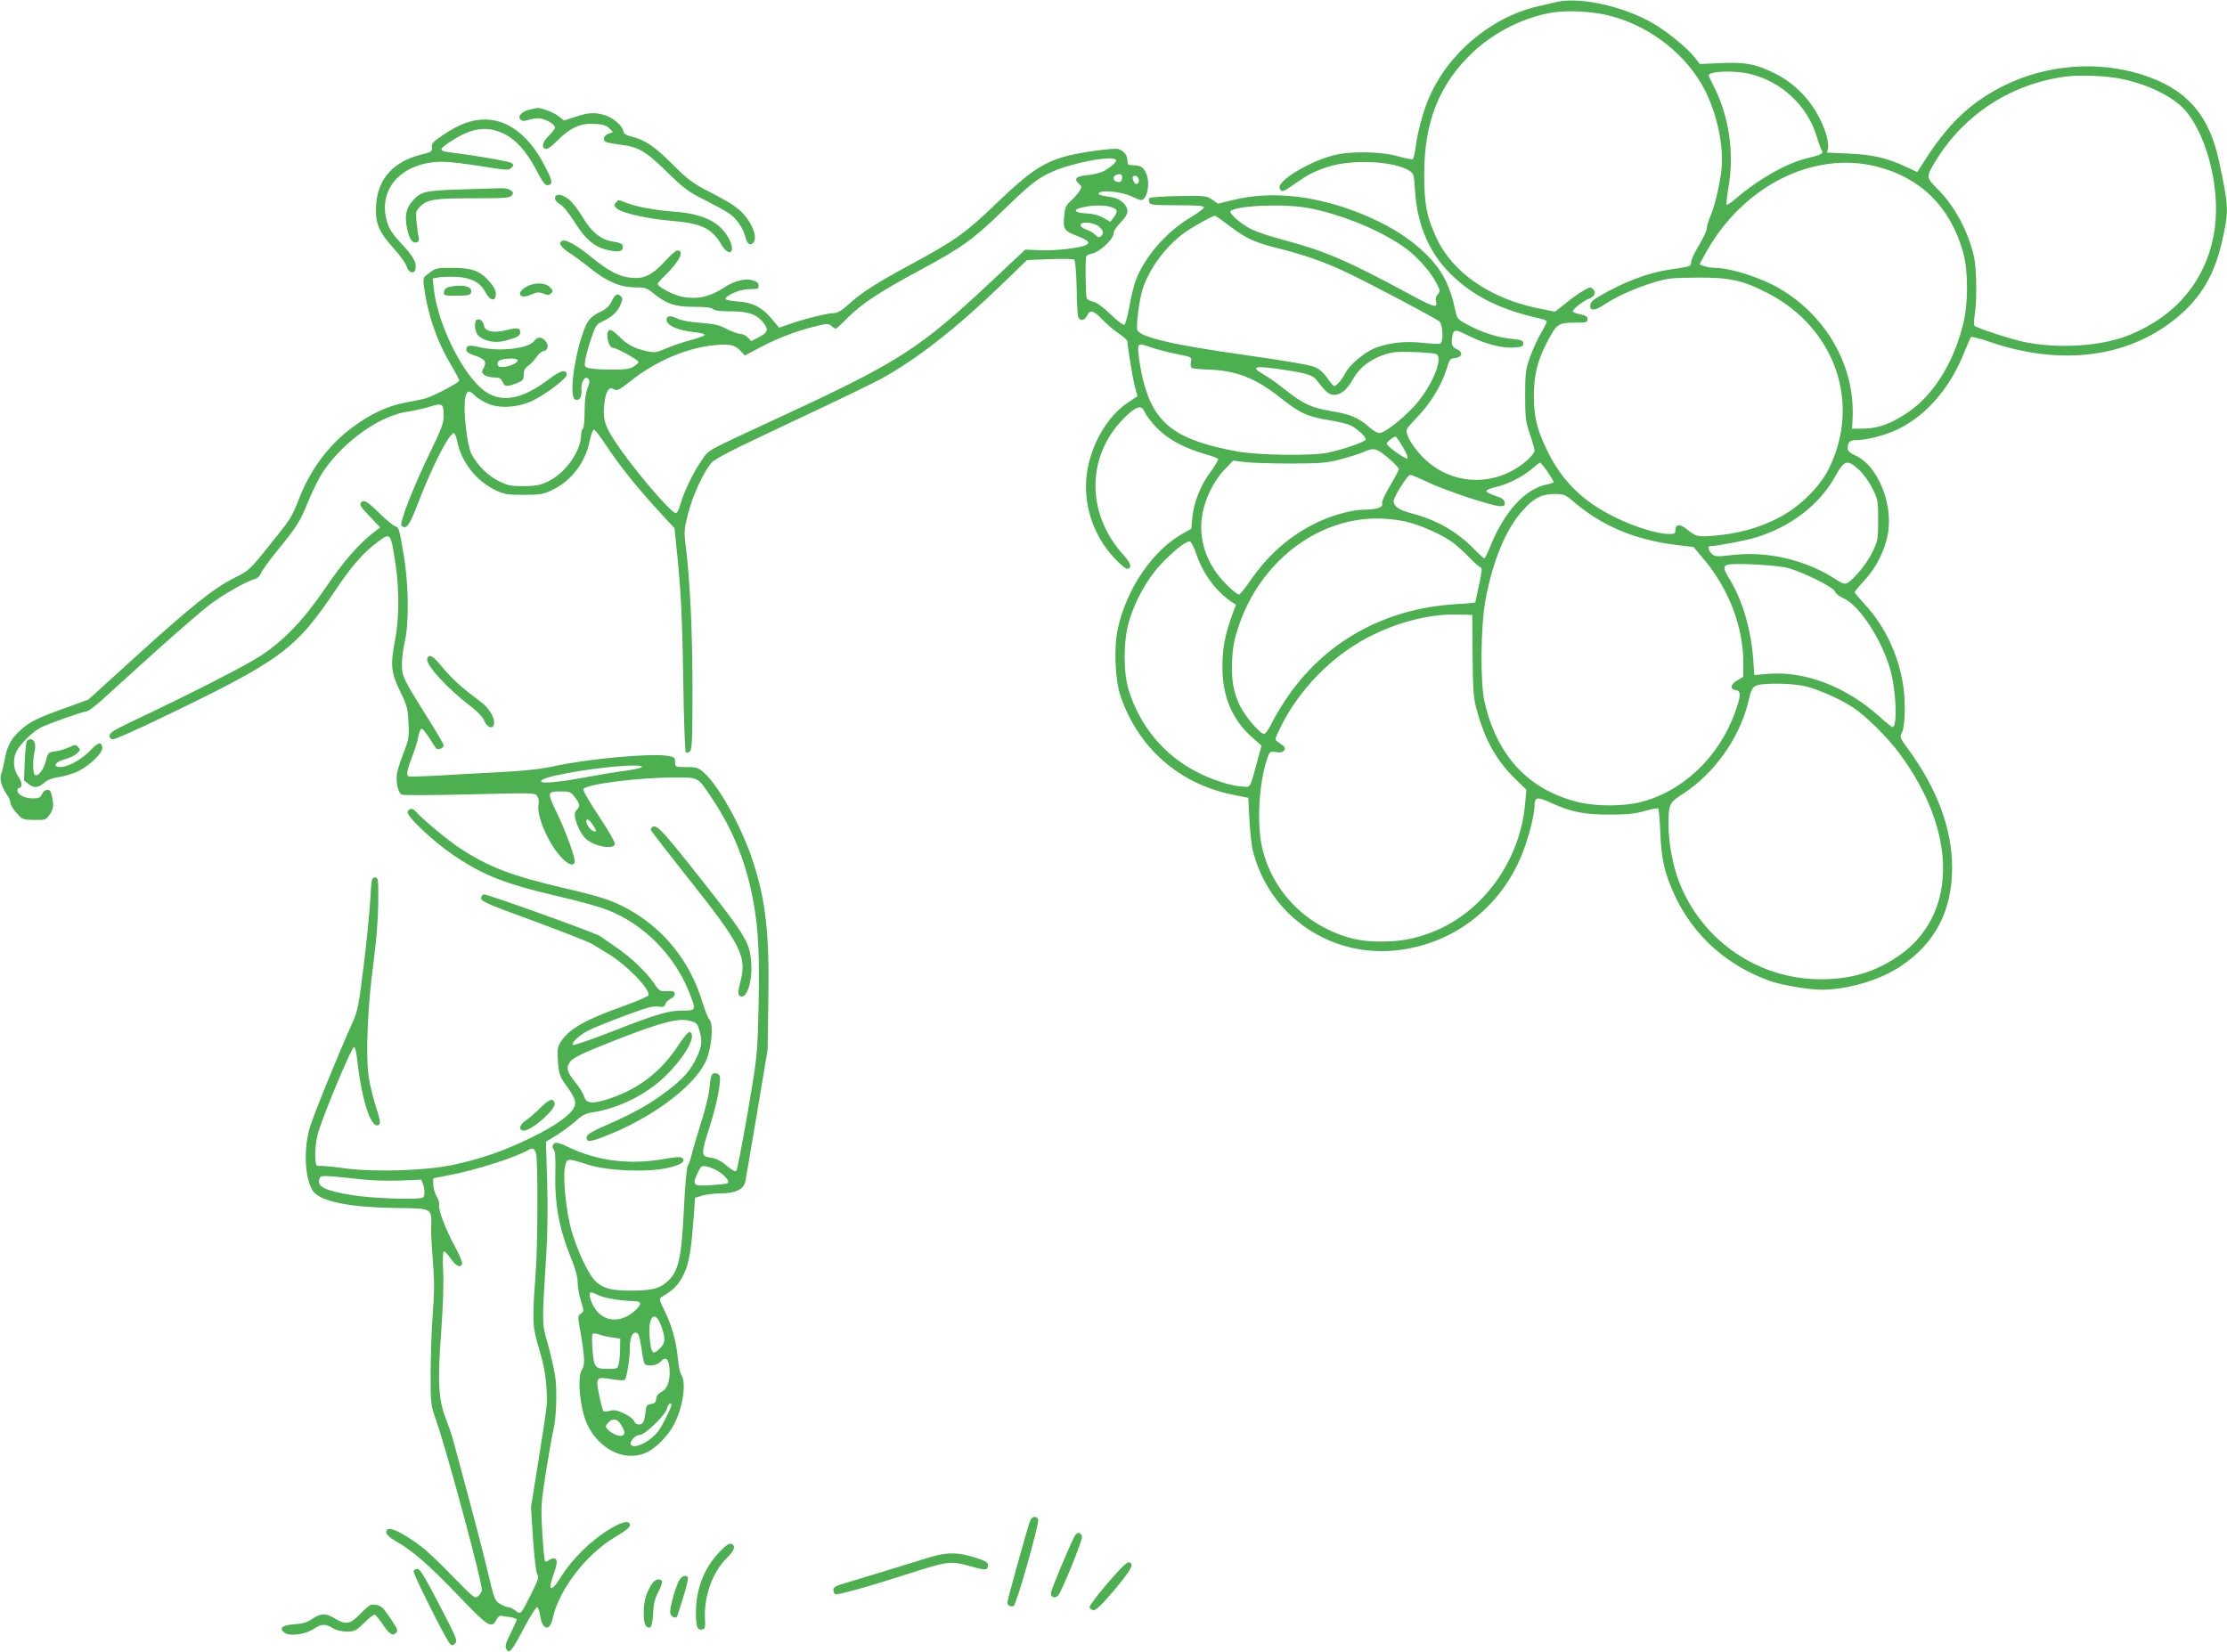 <?xml version="1.0" standalone="no"?>
<!DOCTYPE svg PUBLIC "-//W3C//DTD SVG 20010904//EN"
 "http://www.w3.org/TR/2001/REC-SVG-20010904/DTD/svg10.dtd">
<svg version="1.0" xmlns="http://www.w3.org/2000/svg"
 width="1280pt" height="950pt" viewBox="0 0 1280 950"
 preserveAspectRatio="xMidYMid meet">
<g transform="translate(0,950) scale(0.1,-0.1)"
fill="#4caf50" stroke="none">
<path d="M8945 9488 c-22 -5 -69 -16 -105 -24 -274 -64 -524 -277 -631 -537
-32 -75 -63 -195 -74 -284 -4 -29 -11 -55 -15 -58 -5 -3 -44 5 -87 17 -100 28
-275 30 -373 4 -144 -39 -321 -148 -305 -188 10 -26 19 -23 88 26 76 53 104
68 187 96 134 45 377 35 466 -19 30 -18 31 -21 37 -117 12 -192 79 -351 195
-469 133 -136 292 -216 535 -269 15 -4 27 -10 27 -15 0 -5 -15 -36 -34 -68
-19 -32 -47 -94 -63 -138 -25 -73 -27 -93 -27 -220 0 -125 3 -149 27 -220 15
-44 27 -87 27 -96 0 -9 -17 -32 -39 -52 -158 -143 -388 -155 -555 -28 -58 43
-120 121 -137 170 -11 30 -9 34 59 105 77 81 139 184 167 276 16 54 20 59 49
62 40 4 47 33 12 49 -31 14 -36 28 -29 73 7 44 17 45 91 7 91 -46 191 -73 258
-69 51 3 59 6 59 23 0 17 -9 21 -67 27 -81 8 -170 36 -253 81 -54 29 -61 36
-68 72 -32 154 -77 242 -174 337 -86 84 -192 152 -326 211 -277 121 -553 155
-784 96 l-83 -20 -32 23 c-32 22 -40 23 -192 21 -88 -2 -164 -7 -168 -11 -5
-5 -6 -16 -2 -25 5 -15 26 -17 160 -17 117 0 154 -3 154 -12 0 -7 -35 -33 -77
-58 -138 -82 -262 -224 -314 -359 -12 -31 -29 -101 -38 -155 -10 -55 -23 -102
-29 -104 -7 -2 -43 26 -80 62 -43 41 -80 68 -100 72 -17 3 -33 12 -36 20 -7
19 -9 230 -2 242 3 5 19 12 36 15 41 9 120 83 120 113 0 15 16 40 40 64 26 26
40 49 40 65 0 36 -40 72 -86 80 -79 13 -87 16 -76 27 17 17 132 5 183 -20 25
-12 50 -22 57 -22 37 0 56 105 27 159 -16 32 -33 41 -76 41 -25 0 -29 4 -29
28 0 29 -20 54 -52 65 -21 8 -206 -17 -289 -38 -142 -37 -221 -90 -417 -279
-172 -165 -230 -207 -477 -341 -208 -112 -294 -167 -369 -236 -39 -35 -62 -49
-83 -49 -36 0 -165 -32 -252 -62 l-63 -22 -20 24 c-71 90 -120 119 -219 127
-38 3 -69 9 -69 14 0 19 78 54 125 56 28 1 53 2 58 3 4 0 7 9 7 20 0 13 -10
22 -36 29 -43 12 -107 -5 -165 -44 -79 -52 -155 -68 -239 -51 -55 12 -140 57
-140 74 0 4 19 26 41 47 84 81 116 145 72 145 -8 0 -39 -27 -70 -61 -75 -81
-120 -103 -194 -96 -70 6 -129 37 -229 118 -82 67 -145 103 -166 95 -27 -10
-13 -36 38 -69 29 -19 82 -58 118 -87 96 -78 173 -111 257 -112 61 0 71 -3
108 -34 75 -61 128 -79 235 -78 65 0 99 -4 108 -13 9 -9 44 -13 105 -13 101 0
151 -19 190 -72 25 -34 18 -52 -34 -78 l-41 -21 -19 20 c-11 12 -30 21 -43 21
-13 0 -48 13 -78 28 -44 24 -73 30 -153 36 -64 5 -111 14 -135 26 -39 20 -64
14 -58 -15 5 -28 68 -54 147 -63 39 -4 72 -11 72 -17 0 -5 -37 -19 -83 -31
-46 -12 -110 -34 -142 -48 -52 -23 -62 -25 -109 -15 -70 15 -114 39 -161 87
-22 23 -45 38 -52 35 -27 -10 -9 -103 20 -103 21 0 146 -70 146 -81 0 -5 -12
-16 -27 -26 -21 -14 -48 -18 -127 -18 -56 0 -114 4 -130 8 -27 8 -28 10 -22
49 4 23 19 78 34 122 25 75 30 82 67 99 53 25 84 54 102 96 13 30 13 36 0 49
-19 18 -32 10 -53 -33 -10 -22 -30 -41 -58 -55 -65 -31 -82 -52 -110 -137 -52
-159 -73 -357 -40 -370 24 -9 39 13 36 55 -4 45 20 84 39 65 9 -10 9 -21 -4
-55 -11 -29 -17 -74 -17 -135 0 -51 -4 -95 -10 -98 -5 -3 -10 -19 -10 -35 0
-92 -89 -219 -188 -267 -48 -23 -70 -27 -142 -28 -73 0 -93 4 -141 28 -64 31
-127 93 -160 159 -25 49 -48 254 -35 321 8 43 23 47 55 13 13 -13 46 -34 74
-46 66 -29 166 -24 246 11 77 33 213 135 209 157 -6 31 -35 23 -103 -28 -151
-114 -264 -137 -361 -74 -126 83 -278 383 -301 596 l-6 57 38 7 c20 3 67 4
105 2 83 -6 132 -34 161 -89 25 -49 59 -55 59 -9 0 21 -12 43 -37 72 -56 62
-100 78 -214 78 -99 0 -96 1 -157 -50 -8 -7 -10 -25 -6 -53 22 -164 73 -314
155 -453 27 -45 49 -87 49 -92 0 -11 -138 -84 -190 -101 -19 -6 -72 -17 -117
-25 -102 -18 -206 -66 -313 -147 -133 -101 -234 -236 -300 -403 -44 -113 -47
-117 -173 -273 -111 -139 -117 -144 -197 -184 -121 -61 -241 -156 -559 -444
l-283 -257 -132 -48 c-157 -56 -204 -79 -256 -126 -55 -49 -78 -92 -91 -160
-6 -33 -15 -73 -21 -90 -12 -35 -1 -74 34 -126 10 -14 18 -34 18 -45 1 -10 16
-36 35 -57 34 -38 37 -39 102 -40 65 -1 67 0 90 33 23 34 24 59 6 124 -7 25
-38 21 -51 -8 -10 -21 -18 -25 -55 -25 -45 0 -87 22 -87 46 0 8 4 14 9 14 21
0 19 33 -4 66 -29 43 -33 100 -9 147 21 40 93 111 136 133 44 23 245 94 265
94 9 0 48 29 87 64 39 35 177 160 306 277 129 116 273 241 320 276 80 60 208
132 257 145 13 3 27 18 33 33 6 15 48 73 94 130 113 138 130 165 179 286 24
57 60 131 82 164 118 177 332 329 493 349 29 4 82 16 119 27 77 24 83 20 83
-54 0 -40 -14 -76 -79 -210 -94 -193 -177 -405 -163 -419 25 -25 45 0 86 107
88 231 187 425 215 425 5 0 14 -23 20 -52 26 -119 110 -224 221 -277 48 -23
68 -26 160 -26 93 0 112 3 162 27 111 52 194 160 218 286 7 34 18 62 24 62 6
0 37 -40 68 -88 73 -111 177 -242 299 -375 l96 -104 7 -69 c30 -284 37 -425
43 -797 3 -230 10 -420 15 -423 5 -3 15 0 23 6 13 11 15 68 15 364 0 330 -14
622 -40 829 -9 70 -7 89 15 175 26 102 87 235 133 290 21 25 117 74 462 236
239 112 473 225 520 251 206 115 429 290 684 536 l149 144 131 5 c72 3 135 2
141 -3 5 -4 11 -74 13 -155 1 -81 5 -157 8 -169 6 -31 38 -29 52 2 17 37 38
31 90 -24 26 -27 68 -63 95 -80 26 -18 47 -37 47 -44 1 -32 31 -218 44 -264
l14 -51 -49 -32 c-133 -86 -234 -272 -246 -450 -10 -164 48 -326 159 -445 33
-36 67 -65 74 -65 32 0 25 31 -14 74 -227 246 -220 590 16 809 61 56 84 59
103 15 7 -17 39 -58 70 -90 63 -64 155 -114 274 -148 38 -11 72 -23 76 -27 4
-5 -15 -37 -41 -73 -58 -76 -99 -179 -107 -267 l-6 -63 -51 -29 c-172 -97
-321 -316 -371 -545 -24 -107 -16 -293 15 -386 101 -299 337 -507 646 -569
l89 -18 6 -124 c4 -68 12 -145 18 -171 86 -362 415 -606 786 -585 352 21 652
247 775 587 32 87 60 202 60 249 0 49 16 52 93 16 119 -54 195 -69 342 -68
101 0 146 5 200 21 39 11 73 18 76 14 4 -4 9 -68 12 -142 6 -150 25 -233 82
-356 108 -234 304 -409 555 -496 69 -23 217 -48 291 -48 145 0 330 54 449 132
201 132 300 320 300 569 0 224 -85 453 -253 683 -45 61 -49 70 -38 89 20 30
25 172 11 268 -25 177 -105 347 -217 469 -35 38 -63 71 -63 75 0 4 25 35 56
68 68 73 118 173 135 268 31 176 -60 394 -188 451 -29 13 -43 25 -43 38 0 38
11 50 49 50 65 0 172 29 245 65 162 81 296 237 377 442 17 43 34 81 38 85 3 4
51 -8 106 -27 405 -139 784 -93 1061 126 158 126 238 264 284 489 30 144 28
171 -26 424 -58 271 -191 419 -449 499 -252 78 -540 55 -780 -62 -201 -99
-332 -224 -478 -458 l-27 -42 -72 33 c-106 49 -187 67 -325 73 l-122 6 6 27
c3 16 -3 52 -12 82 -50 152 -155 277 -292 345 -110 55 -171 67 -316 60 l-117
-5 -28 36 c-42 55 -161 152 -245 200 -169 97 -420 152 -552 120z m289 -74
c222 -51 429 -200 544 -394 82 -137 131 -344 117 -490 -9 -86 -38 -213 -64
-273 -12 -27 -21 -58 -21 -70 0 -12 -20 -56 -45 -97 -25 -41 -45 -85 -45 -97
0 -25 2 -24 -125 -43 -107 -16 -225 -58 -343 -120 -101 -54 -112 -63 -112 -92
0 -27 33 -22 83 12 67 45 181 96 282 126 81 25 106 27 250 28 188 1 261 -15
405 -89 386 -200 537 -628 354 -1005 -55 -113 -179 -233 -305 -294 -111 -54
-217 -83 -348 -95 -102 -9 -113 -7 -164 35 -38 32 -67 32 -67 -1 0 -22 -4 -25
-36 -25 -66 0 -198 40 -309 95 -184 89 -306 208 -390 380 -60 121 -79 197 -79
320 1 120 20 200 75 306 56 107 65 114 158 114 69 0 76 2 76 20 0 15 -10 21
-42 28 -24 4 -43 12 -43 17 0 13 62 62 92 72 33 12 44 37 24 56 -13 13 -20 12
-59 -11 -24 -14 -70 -47 -101 -73 l-58 -46 -86 17 c-285 56 -504 207 -597 410
-55 118 -69 192 -69 360 -1 304 86 522 281 706 126 118 299 203 463 228 81 12
210 6 304 -15z m824 -339 c181 -43 331 -183 384 -360 11 -38 25 -76 30 -82 12
-14 -9 -25 -87 -43 -118 -29 -280 -121 -413 -236 -23 -20 -45 -34 -48 -31 -3
3 2 51 12 108 31 190 3 391 -79 559 -18 36 -34 68 -35 73 -13 27 138 35 236
12z m2122 -26 c141 -26 283 -90 359 -162 135 -128 224 -452 191 -697 -39 -290
-217 -509 -504 -621 -158 -61 -405 -75 -596 -34 -82 18 -268 79 -281 92 -5 5
-3 40 3 78 6 39 8 124 6 190 -4 101 -10 135 -37 215 -39 115 -105 224 -184
303 -68 68 -68 69 -10 164 162 266 436 443 748 483 78 10 221 5 305 -11z
m-5766 -468 c7 -11 -30 -44 -73 -66 -19 -9 -60 -20 -92 -22 -64 -6 -79 -21
-48 -49 18 -16 18 -19 3 -43 -9 -14 -31 -39 -49 -56 -29 -26 -34 -38 -39 -91
-6 -71 1 -82 74 -110 62 -24 78 -39 54 -52 -33 -18 -176 -34 -264 -31 l-87 4
-194 -182 c-415 -389 -529 -462 -1199 -773 -465 -216 -421 -191 -469 -260 -47
-67 -102 -181 -121 -252 -7 -27 -18 -48 -25 -48 -30 0 -255 266 -353 417 -58
89 -69 128 -58 216 9 71 27 97 55 79 19 -11 29 -5 103 53 140 111 321 187 479
201 82 8 114 1 145 -33 l25 -27 77 41 c102 55 213 98 317 124 79 20 87 20 104
5 9 -9 21 -16 24 -16 4 0 35 28 69 63 85 84 178 145 403 267 251 135 313 179
480 340 167 162 203 191 287 230 113 53 355 99 372 71z m4371 -38 c252 -63
423 -230 497 -489 32 -112 32 -301 -1 -428 -57 -221 -173 -402 -318 -499 -97
-64 -164 -89 -248 -91 l-70 -1 3 56 c16 298 -147 590 -418 749 -109 64 -283
120 -375 120 -19 0 -46 5 -60 10 l-27 10 36 66 c211 382 615 588 981 497z
m-4335 -62 c0 -24 -13 -33 -34 -25 -19 7 -21 30 -3 37 25 11 37 6 37 -12z m94
-8 c9 -23 -12 -43 -24 -23 -5 8 -10 21 -10 28 0 18 27 15 34 -5z m-155 -164
c36 -13 38 -24 12 -59 l-19 -25 -41 23 c-26 15 -60 24 -97 25 -70 3 -82 22
-22 35 60 14 129 14 167 1z m1132 -5 c195 -37 430 -135 563 -235 72 -55 143
-137 176 -204 18 -36 18 -40 4 -57 -11 -11 -14 -26 -10 -43 10 -39 -11 -33
-162 49 -355 191 -477 243 -716 307 -98 26 -169 51 -204 72 -58 35 -109 83
-99 93 33 33 310 44 448 18z m-447 -108 c89 -68 141 -91 278 -125 131 -32 261
-77 377 -132 133 -62 520 -267 544 -287 21 -19 25 -120 4 -128 -7 -2 -52 0
-99 5 -99 11 -189 2 -272 -29 -61 -23 -148 -96 -173 -144 -17 -35 -52 -76 -64
-76 -5 0 -22 21 -40 46 -20 30 -46 53 -73 64 -26 12 -175 37 -401 69 -412 58
-602 102 -618 144 -8 21 10 166 28 227 36 119 130 249 240 330 48 35 161 98
178 100 4 0 45 -29 91 -64z m-760 3 c29 -23 33 -41 13 -58 -11 -8 -18 -6 -32
9 -9 10 -33 24 -51 30 -19 7 -34 18 -34 26 0 22 72 18 104 -7z m310 -699 c31
-10 95 -27 142 -36 85 -17 85 -17 79 -45 -4 -15 -1 -30 5 -34 6 -4 50 -8 98
-10 158 -5 270 -49 413 -163 109 -87 154 -107 274 -127 53 -8 111 -22 128 -31
40 -20 87 -64 87 -80 0 -13 -116 -54 -215 -76 -91 -20 -395 -16 -520 6 -355
64 -480 157 -544 407 -10 41 -22 104 -26 142 -8 78 -9 78 79 47z m1630 -35
c47 -20 -27 -194 -127 -302 -73 -78 -171 -153 -199 -153 -11 0 -38 16 -59 35
-58 52 -109 74 -216 91 -115 20 -162 41 -263 121 -41 33 -96 72 -122 87 -85
49 -63 56 105 31 146 -22 173 -31 199 -66 48 -63 67 -79 96 -79 40 0 74 29
111 94 35 63 97 110 180 138 45 15 78 17 166 14 61 -2 118 -7 129 -11z m-191
-535 c21 -34 32 -62 26 -66 -11 -6 -119 71 -119 86 0 9 39 40 51 40 4 0 23
-27 42 -60z m-85 -62 c34 -29 62 -58 62 -64 0 -7 -23 -51 -51 -98 -30 -50 -49
-92 -45 -101 8 -21 -31 -35 -98 -35 -76 0 -195 -33 -289 -80 -151 -76 -273
-184 -376 -336 -26 -37 -52 -69 -59 -72 -7 -2 -41 25 -75 60 -111 110 -161
256 -137 397 15 93 67 198 128 261 l50 52 69 -9 c37 -4 156 -8 263 -8 171 1
206 3 284 24 49 13 107 31 130 41 62 28 76 25 144 -32z m917 -80 c19 -29 35
-56 35 -59 0 -4 -17 -10 -37 -14 -125 -23 -248 -157 -328 -358 -15 -37 -30
-67 -34 -67 -4 0 -31 25 -61 56 -96 98 -217 167 -358 203 -71 19 -101 39 -102
70 0 24 80 151 95 151 7 0 51 -18 97 -40 96 -47 375 -140 419 -140 26 0 30 4
27 22 -2 16 -16 25 -52 37 -27 9 -51 21 -53 27 -2 6 21 16 51 23 69 15 159 60
211 106 22 19 43 34 47 35 4 0 23 -24 43 -52z m1790 11 c26 -24 59 -70 78
-108 30 -62 32 -71 32 -181 0 -109 -2 -119 -32 -182 -30 -65 -107 -159 -146
-180 -14 -7 -27 -4 -56 15 -176 117 -397 170 -604 146 -89 -10 -100 -10 -117
6 -20 18 -27 45 -12 45 37 0 211 33 267 51 201 62 366 190 456 355 50 90 67
94 134 33z m-1641 -183 c164 -140 351 -219 591 -249 l99 -12 59 -70 c144 -172
227 -389 227 -596 l0 -80 -35 -21 c-40 -23 -43 -51 -7 -56 30 -5 29 -33 -8
-134 -92 -252 -299 -448 -538 -509 -103 -26 -262 -26 -367 1 -282 72 -460 264
-532 573 -26 110 -23 433 5 587 41 224 118 411 215 516 65 72 106 93 181 94
55 0 62 -3 110 -44z m-976 -112 c87 -18 222 -77 285 -125 23 -18 65 -55 92
-84 28 -29 56 -54 64 -56 11 -4 9 -23 -8 -102 -12 -53 -21 -98 -21 -100 0 -2
-48 -7 -107 -10 -415 -24 -761 -217 -982 -547 -32 -48 -70 -112 -85 -144 -15
-31 -33 -56 -40 -56 -23 0 -111 103 -139 162 -39 82 -50 148 -45 262 4 82 12
121 40 204 124 360 442 608 786 611 46 1 118 -6 160 -15z m-1193 -186 c38
-114 109 -212 199 -275 l30 -20 -22 -59 c-42 -117 -55 -187 -56 -294 -1 -173
56 -309 173 -411 l52 -46 -26 -94 c-43 -158 -35 -144 -85 -141 -67 4 -175 39
-260 83 -190 98 -327 263 -392 469 -32 104 -32 279 0 394 34 119 103 244 180
327 74 80 149 140 171 136 7 -1 24 -32 36 -69z m3400 -83 c89 -24 266 -112
272 -136 3 -10 24 -28 48 -38 93 -41 223 -241 271 -416 33 -120 40 -325 12
-325 -5 0 -38 25 -71 56 -191 174 -429 267 -643 250 l-81 -7 -6 90 c-13 173
-62 341 -136 461 -37 60 -39 77 -8 84 45 10 283 -3 342 -19z m-1811 -505 c2
-205 5 -245 24 -312 47 -173 113 -290 221 -396 l64 -62 -7 -78 c-27 -329 -244
-629 -535 -741 -107 -41 -181 -54 -296 -54 -116 0 -198 19 -302 69 -184 88
-322 253 -374 451 -39 143 -24 406 30 547 10 25 15 28 45 22 23 -4 37 -2 45 8
13 15 9 21 -34 51 -20 13 -19 14 14 82 106 217 294 410 506 520 166 86 350
133 504 130 l93 -2 2 -235z m1915 -176 c78 -19 210 -79 277 -125 73 -50 189
-165 254 -251 347 -460 344 -948 -8 -1181 -130 -87 -267 -127 -437 -127 -361
0 -684 223 -815 562 -35 91 -60 224 -60 323 0 122 3 130 84 182 180 116 326
323 375 530 14 62 23 81 42 90 35 18 210 16 288 -3z"/>
<path d="M3037 8868 c-43 -12 -64 -40 -43 -57 10 -8 21 -8 40 -1 15 5 42 10
59 10 36 0 97 -33 97 -53 0 -7 -16 -28 -35 -47 -37 -36 -45 -67 -20 -76 10 -4
33 12 66 45 74 76 136 104 216 99 48 -3 69 -9 85 -26 l22 -21 -27 -10 c-27
-11 -36 -34 -16 -46 6 -4 42 -11 80 -16 109 -13 149 -37 273 -158 97 -95 124
-115 215 -160 57 -29 122 -64 143 -79 41 -27 81 -86 93 -137 8 -35 24 -48 42
-33 29 24 3 105 -54 168 -33 36 -74 64 -174 116 -121 62 -140 76 -234 170
-105 104 -155 138 -235 159 -34 8 -46 17 -48 33 -4 29 -63 79 -109 91 -56 16
-91 14 -164 -10 l-67 -22 -33 26 c-31 23 -99 48 -124 46 -5 -1 -27 -6 -48 -11z"/>
<path d="M2739 8809 c-60 -9 -123 -37 -198 -89 -52 -35 -61 -45 -59 -67 3 -24
-1 -27 -62 -42 -159 -40 -248 -139 -258 -287 -7 -105 14 -156 99 -250 38 -42
73 -90 77 -108 9 -35 44 -44 50 -13 7 37 -10 70 -78 143 -55 59 -73 86 -86
131 -55 189 88 343 319 343 39 0 140 -12 225 -26 143 -23 156 -24 171 -9 15
15 15 17 0 28 -14 10 -211 44 -361 62 -59 8 -55 19 22 68 110 71 198 84 290
41 72 -33 134 -101 189 -205 47 -89 56 -100 78 -92 21 8 16 30 -29 115 -98
189 -238 282 -389 257z"/>
<path d="M2650 8411 c-213 -7 -233 -12 -283 -71 -34 -40 -42 -85 -27 -154 12
-61 32 -88 56 -79 11 4 14 13 10 32 -4 14 -9 53 -12 86 -6 56 -4 62 21 87 41
42 82 48 306 48 178 0 208 2 220 16 11 14 10 18 -6 30 -10 8 -35 13 -54 12
-20 -1 -124 -4 -231 -7z"/>
<path d="M3190 8360 c0 -11 12 -26 29 -34 17 -10 51 -51 85 -105 64 -101 115
-143 196 -160 57 -12 80 -7 80 19 0 19 -10 24 -71 34 -57 10 -113 57 -158 134
-22 38 -56 83 -76 101 -41 36 -85 42 -85 11z"/>
<path d="M3539 8334 c-11 -14 -10 -19 8 -34 32 -26 181 -59 317 -70 168 -14
228 -43 283 -137 44 -75 84 -43 43 34 -52 98 -149 145 -325 157 -105 8 -215
29 -271 52 -41 17 -39 17 -55 -2z"/>
<path d="M3023 7850 c-60 -36 -36 -73 29 -44 33 15 45 16 71 6 25 -10 34 -9
45 2 12 12 11 17 -7 35 -28 28 -94 28 -138 1z"/>
<path d="M2585 7851 c-21 -4 -31 -13 -33 -29 -3 -21 0 -22 73 -22 61 0 77 3
82 16 13 35 -44 52 -122 35z"/>
<path d="M2743 7663 c-20 -7 -16 -70 6 -92 32 -32 96 -45 150 -31 73 19 91 28
91 49 0 27 -15 29 -79 13 -70 -18 -125 -8 -129 25 -4 25 -22 42 -39 36z"/>
<path d="M3070 7539 c-33 -43 -198 -62 -310 -36 -64 15 -80 13 -80 -13 0 -13
14 -23 51 -35 57 -19 68 -35 48 -72 -12 -22 -11 -27 6 -39 10 -8 35 -14 55
-14 30 0 39 -5 48 -25 14 -29 22 -30 79 -9 39 15 43 20 43 50 0 24 7 38 24 49
13 9 35 31 48 50 12 19 32 36 43 37 26 4 31 35 9 59 -22 24 -45 24 -64 -2z
m-95 -109 c8 -13 -48 -40 -85 -40 -23 0 -30 4 -30 19 0 20 18 27 77 30 17 0
34 -3 38 -9z"/>
<path d="M2077 6613 c-14 -13 -6 -25 51 -85 l57 -60 -40 -31 c-85 -66 -174
-169 -275 -318 -125 -183 -234 -298 -370 -388 -86 -57 -401 -218 -742 -379
-103 -49 -128 -65 -128 -81 0 -15 6 -21 21 -21 11 0 129 52 262 116 704 338
784 397 1017 744 89 133 161 216 238 272 79 59 77 61 107 -137 21 -144 19
-308 -6 -435 -26 -134 -21 -180 33 -289 38 -78 42 -95 46 -176 4 -84 2 -96
-31 -180 -19 -49 -36 -106 -37 -125 -3 -50 10 -99 29 -108 9 -5 184 -4 390 1
360 9 375 9 388 -9 9 -12 12 -31 8 -49 -11 -64 52 -215 125 -297 41 -47 74
-61 83 -35 6 19 -47 169 -103 285 -57 119 -56 122 27 122 47 0 54 -3 77 -33
30 -39 32 -53 10 -74 -10 -11 -13 -25 -8 -47 9 -41 37 -97 61 -118 47 -43 155
-64 167 -33 3 10 -31 71 -90 160 -55 82 -94 150 -91 158 10 28 316 67 519 67
146 0 136 6 217 -115 138 -204 220 -424 255 -687 18 -132 22 -300 14 -593 -5
-197 -9 -230 -61 -534 -31 -178 -60 -328 -65 -333 -6 -6 -28 7 -55 30 -33 28
-58 41 -91 46 -58 9 -59 15 -6 182 41 129 67 261 56 289 -3 8 -14 15 -25 15
-22 0 -26 -11 -35 -100 -3 -30 -25 -118 -50 -195 -24 -77 -47 -156 -51 -175
-4 -19 -13 -46 -21 -60 -8 -17 -16 -101 -23 -250 -14 -291 -32 -365 -101 -423
-42 -36 -89 -47 -200 -47 -113 0 -159 11 -203 50 -41 35 -107 174 -142 294
-31 109 -51 303 -38 366 11 53 11 53 133 14 111 -35 332 -45 450 -20 80 17
113 37 92 58 -9 9 -33 7 -105 -5 -195 -35 -384 -12 -550 68 -28 14 -58 25 -68
25 -21 0 -31 -24 -16 -39 8 -8 11 -49 9 -129 -5 -183 21 -323 89 -492 26 -63
39 -110 39 -141 0 -26 8 -74 19 -108 18 -59 18 -60 0 -73 -18 -12 -19 -17 -5
-93 27 -154 29 -202 12 -227 -30 -42 -13 -224 28 -314 68 -148 219 -221 341
-165 52 23 123 94 157 158 52 95 75 244 44 288 -7 11 -16 51 -19 88 -9 100
-34 192 -75 276 -34 70 -35 75 -18 85 69 41 96 69 125 128 32 66 43 132 59
343 l7 99 40 12 c22 7 72 13 110 13 83 1 130 24 139 68 3 15 33 192 67 393
l61 365 4 279 c7 393 -15 584 -92 815 -64 192 -194 425 -279 500 -32 28 -42
31 -100 31 -65 0 -65 0 -65 29 0 27 -4 29 -46 36 -101 15 -459 -18 -649 -60
-80 -17 -169 -27 -325 -35 -118 -6 -280 -15 -360 -20 -80 -4 -148 -6 -152 -3
-14 8 -8 37 21 113 16 41 32 94 36 118 4 23 12 42 19 42 6 0 27 -25 45 -55 19
-31 37 -58 41 -60 13 -8 40 6 40 20 0 6 -43 81 -97 166 -137 218 -143 232
-143 300 0 32 7 91 17 131 24 109 22 329 -6 493 -27 161 -28 163 -51 170 -10
3 -51 37 -90 75 -67 66 -88 79 -103 63z m1613 -1522 c0 -5 -39 -14 -87 -21
-49 -6 -151 -23 -228 -37 -159 -30 -265 -40 -265 -25 0 13 43 27 145 46 192
37 435 57 435 37z m-279 -339 c18 -27 18 -32 6 -32 -18 0 -47 37 -47 58 0 21
19 10 41 -26z m721 -1988 c43 -28 66 -62 46 -68 -7 -3 -50 -7 -96 -10 -98 -6
-105 0 -73 69 20 42 23 44 53 39 18 -4 50 -17 70 -30z m-693 -710 c34 -17 131
-33 199 -34 53 0 55 -17 7 -59 -81 -71 -181 -61 -231 25 -24 40 -32 84 -16 84
5 0 23 -7 41 -16z m362 -179 c26 -73 24 -97 -11 -130 -39 -38 -48 -27 -56 66
-11 123 32 163 67 64z m-284 -64 l48 -7 -1 -59 c0 -33 -4 -73 -8 -88 -6 -25
-10 -27 -57 -27 -79 0 -85 6 -93 105 -4 47 -4 89 -1 95 3 5 17 5 34 -1 16 -6
51 -14 78 -18z m169 -57 c6 -45 14 -86 18 -93 12 -19 71 -13 91 9 26 28 42 25
49 -11 15 -75 -3 -143 -42 -161 -18 -9 -28 -22 -30 -40 -3 -21 -9 -27 -30 -30
-24 -3 -28 -8 -32 -48 -3 -25 -9 -51 -13 -57 -12 -20 -45 -15 -52 6 -3 11 -29
31 -57 44 -41 19 -58 23 -82 16 -17 -5 -34 -5 -38 -1 -4 4 -15 45 -24 90 -21
104 -18 108 72 93 37 -7 70 -8 75 -4 11 12 29 120 29 180 0 62 14 96 38 91 12
-2 19 -23 28 -84z m174 -329 c0 -14 -54 -124 -75 -151 -44 -58 -126 -102 -155
-84 -20 12 17 60 46 60 31 0 149 114 158 153 3 15 11 27 16 27 6 0 10 -2 10
-5z m-290 -117 c24 -40 25 -54 4 -62 -17 -7 -64 15 -84 39 -11 13 -10 19 5 35
26 29 53 25 75 -12z"/>
<path d="M2456 5714 c-13 -33 113 -171 251 -276 39 -30 68 -61 77 -83 19 -44
56 -50 56 -9 0 36 -33 86 -78 120 -105 78 -164 131 -216 194 -58 71 -79 83
-90 54z"/>
<path d="M154 5238 c-4 -7 -10 -60 -12 -118 l-4 -107 27 -21 c32 -25 55 -22
96 13 17 14 47 24 80 28 29 4 78 19 108 33 69 34 143 107 139 136 -5 36 -24
31 -68 -16 -48 -51 -129 -96 -173 -96 -48 0 -30 31 26 45 27 7 58 22 70 34 20
19 20 22 5 37 -14 14 -18 14 -48 -1 -18 -9 -53 -20 -78 -24 -45 -6 -46 -7 -58
-55 -14 -52 -45 -93 -63 -82 -13 8 -14 86 -2 137 9 39 -1 69 -24 69 -8 0 -17
-5 -21 -12z"/>
<path d="M2343 4833 c-9 -24 149 -173 267 -252 173 -116 296 -164 607 -236
105 -24 228 -58 273 -76 204 -78 382 -255 467 -464 46 -114 46 -115 -30 -115
-87 0 -147 -18 -406 -119 -125 -49 -228 -84 -230 -79 -6 16 41 59 94 85 28 14
121 52 207 84 121 45 164 57 191 52 29 -4 36 -2 41 14 4 11 18 25 32 32 16 7
24 18 22 29 -3 13 -13 16 -45 14 -40 -2 -44 0 -73 44 -47 67 -129 146 -216
206 -42 29 -84 58 -93 65 -26 19 -653 244 -670 241 -9 -2 -16 -12 -16 -23 0
-17 45 -36 305 -131 168 -62 318 -121 335 -132 16 -10 55 -34 85 -52 109 -64
250 -209 237 -242 -3 -7 -67 -35 -143 -62 -224 -80 -315 -132 -363 -209 -17
-28 -19 -44 -14 -111 5 -68 11 -84 39 -125 54 -74 65 -99 58 -126 -12 -46
-100 -112 -248 -184 -157 -77 -277 -119 -447 -157 -154 -34 -451 -44 -626 -21
-65 9 -129 15 -143 14 -24 -2 -25 1 -28 53 -2 30 4 86 13 125 20 84 196 507
210 506 6 0 14 -33 18 -73 26 -240 85 -414 127 -372 8 8 2 37 -19 100 -16 49
-35 127 -42 173 -18 125 -6 407 27 651 18 137 27 253 28 350 1 139 0 145 -19
145 -19 0 -20 -9 -27 -130 -4 -71 -21 -242 -38 -380 -26 -214 -35 -259 -60
-315 -94 -210 -234 -555 -251 -618 -39 -139 -23 -321 31 -372 55 -52 220 -82
465 -85 217 -3 207 3 203 -125 -1 -19 4 -100 10 -180 9 -110 9 -180 0 -295 -7
-82 -12 -235 -13 -340 0 -190 0 -190 33 -285 61 -173 262 -920 262 -972 0 -8
-9 -23 -20 -33 -20 -18 -22 -16 -148 112 -138 142 -186 182 -277 237 -68 41
-105 47 -105 17 0 -13 18 -30 56 -52 96 -54 193 -140 358 -312 170 -179 192
-193 219 -139 7 15 20 25 28 23 8 -2 31 -6 52 -8 20 -3 37 -10 37 -15 0 -4
-16 -40 -35 -78 -29 -58 -33 -74 -25 -91 17 -30 31 -13 102 122 35 65 68 119
75 119 6 0 14 -22 18 -49 11 -82 55 -92 71 -18 35 167 195 375 364 473 55 32
80 53 80 65 0 30 -38 23 -109 -18 -115 -69 -226 -178 -294 -290 -35 -58 -62
-72 -51 -25 4 15 13 44 21 66 18 53 17 76 -5 76 -10 0 -23 -5 -30 -12 -6 -6
-15 -8 -19 -4 -4 4 -11 78 -16 164 -9 150 -8 165 22 357 18 110 36 216 42 235
16 59 22 230 10 308 -6 39 -25 122 -42 184 -35 124 -35 106 -9 518 7 106 9
268 5 411 l-7 235 64 39 c34 22 83 58 108 81 35 32 56 43 95 49 150 22 314
104 424 213 114 113 179 235 134 249 -6 2 -37 -34 -67 -81 -96 -145 -220 -242
-381 -298 -108 -37 -146 -35 -158 9 -5 17 -27 52 -48 78 -46 56 -55 80 -39
110 17 33 61 54 295 146 241 93 338 118 401 100 38 -10 43 -15 55 -59 16 -59
14 -84 -16 -150 -33 -73 -77 -123 -169 -193 -96 -74 -194 -129 -345 -195 -92
-40 -117 -55 -119 -72 -4 -29 16 -29 101 4 267 102 513 284 582 429 35 74 48
214 23 243 -9 9 -25 51 -38 92 -71 240 -222 429 -431 544 -91 50 -155 71 -374
122 -299 70 -428 120 -594 229 -66 43 -220 172 -250 208 -17 22 -40 22 -48 0z
m738 -1964 c12 -41 10 -558 -3 -700 -6 -73 -12 -172 -12 -219 -1 -82 4 -110
45 -249 26 -87 39 -221 29 -301 -4 -36 -26 -177 -48 -315 l-40 -250 12 -187
c8 -113 18 -193 25 -202 10 -11 3 -32 -35 -108 -61 -123 -61 -122 -91 -98 -14
11 -33 20 -42 20 -9 0 -30 9 -47 19 -30 18 -34 28 -69 178 -32 134 -75 299
-196 747 -10 38 -30 97 -43 131 -46 113 -52 213 -31 496 11 153 16 293 12 359
-3 61 -2 112 3 115 5 3 23 -15 40 -40 31 -45 56 -57 66 -31 3 8 -15 51 -40 97
-56 104 -99 217 -92 242 2 10 -4 33 -15 50 -10 18 -19 48 -19 68 l0 35 93 18
c152 29 381 102 456 146 23 13 34 7 42 -21z m-1006 -149 c61 -7 163 -10 228
-7 l118 5 10 -25 c12 -32 12 -70 -1 -78 -23 -14 -299 -5 -413 15 -155 26 -198
49 -180 96 7 18 14 18 238 -6z"/>
<path d="M3747 4743 c-4 -3 -7 -9 -7 -13 0 -4 101 -135 225 -291 297 -375 329
-440 290 -585 -12 -46 -14 -69 -7 -76 37 -37 77 66 70 181 -8 128 -24 153
-366 584 -152 190 -184 222 -205 200z"/>
<path d="M3105 3130 c-28 -28 -65 -60 -82 -71 -38 -24 -45 -59 -12 -59 45 0
184 122 177 156 -6 34 -32 25 -83 -26z"/>
<path d="M5921 758 c-16 -42 -131 -456 -131 -471 0 -17 18 -27 36 -20 16 6
149 477 141 497 -9 23 -36 19 -46 -6z"/>
<path d="M6182 677 c-16 -19 -142 -319 -142 -338 0 -24 26 -30 42 -11 23 27
140 317 137 337 -5 24 -23 29 -37 12z"/>
<path d="M4135 577 c-87 -90 -135 -212 -135 -347 0 -83 8 -104 36 -98 16 3 19
12 16 60 -7 130 43 269 124 349 46 45 55 73 27 83 -11 5 -32 -9 -68 -47z"/>
<path d="M5340 546 c-41 -13 -149 -46 -240 -74 -91 -28 -198 -60 -237 -72 -58
-16 -73 -25 -73 -40 0 -10 5 -22 10 -25 12 -7 192 43 430 120 211 68 235 71
330 45 103 -29 114 -29 118 -4 3 18 -5 25 -40 38 -120 43 -187 46 -298 12z"/>
<path d="M6366 398 c-59 -68 -105 -130 -104 -138 2 -8 12 -16 23 -17 14 -2 48
31 120 116 98 117 117 152 83 159 -11 2 -53 -39 -122 -120z"/>
<path d="M2377 468 c-5 -14 185 -392 209 -418 12 -12 16 -12 30 2 15 15 8 32
-91 222 -80 155 -111 206 -125 206 -10 0 -20 -6 -23 -12z"/>
<path d="M3906 418 c-21 -33 -58 -163 -54 -190 3 -25 36 -38 42 -16 2 7 18 57
35 111 17 55 28 103 25 108 -10 16 -33 10 -48 -13z"/>
<path d="M3743 388 c-32 -54 -43 -97 -43 -163 0 -44 5 -66 15 -75 25 -21 35 0
39 76 2 51 9 82 30 122 15 29 24 57 21 62 -13 20 -44 9 -62 -22z"/>
<path d="M2130 273 c-8 -3 -36 -27 -62 -54 -54 -57 -81 -62 -143 -24 -51 32
-81 31 -130 -2 -30 -21 -55 -28 -103 -31 -70 -5 -91 -23 -56 -49 29 -22 117
-10 165 21 46 31 68 32 111 6 21 -13 51 -20 82 -20 45 0 52 4 99 50 28 28 56
49 61 47 6 -2 25 -25 43 -52 39 -59 60 -73 79 -53 13 13 9 22 -26 75 -22 33
-46 65 -53 71 -17 14 -49 21 -67 15z"/>
</g>
</svg>
